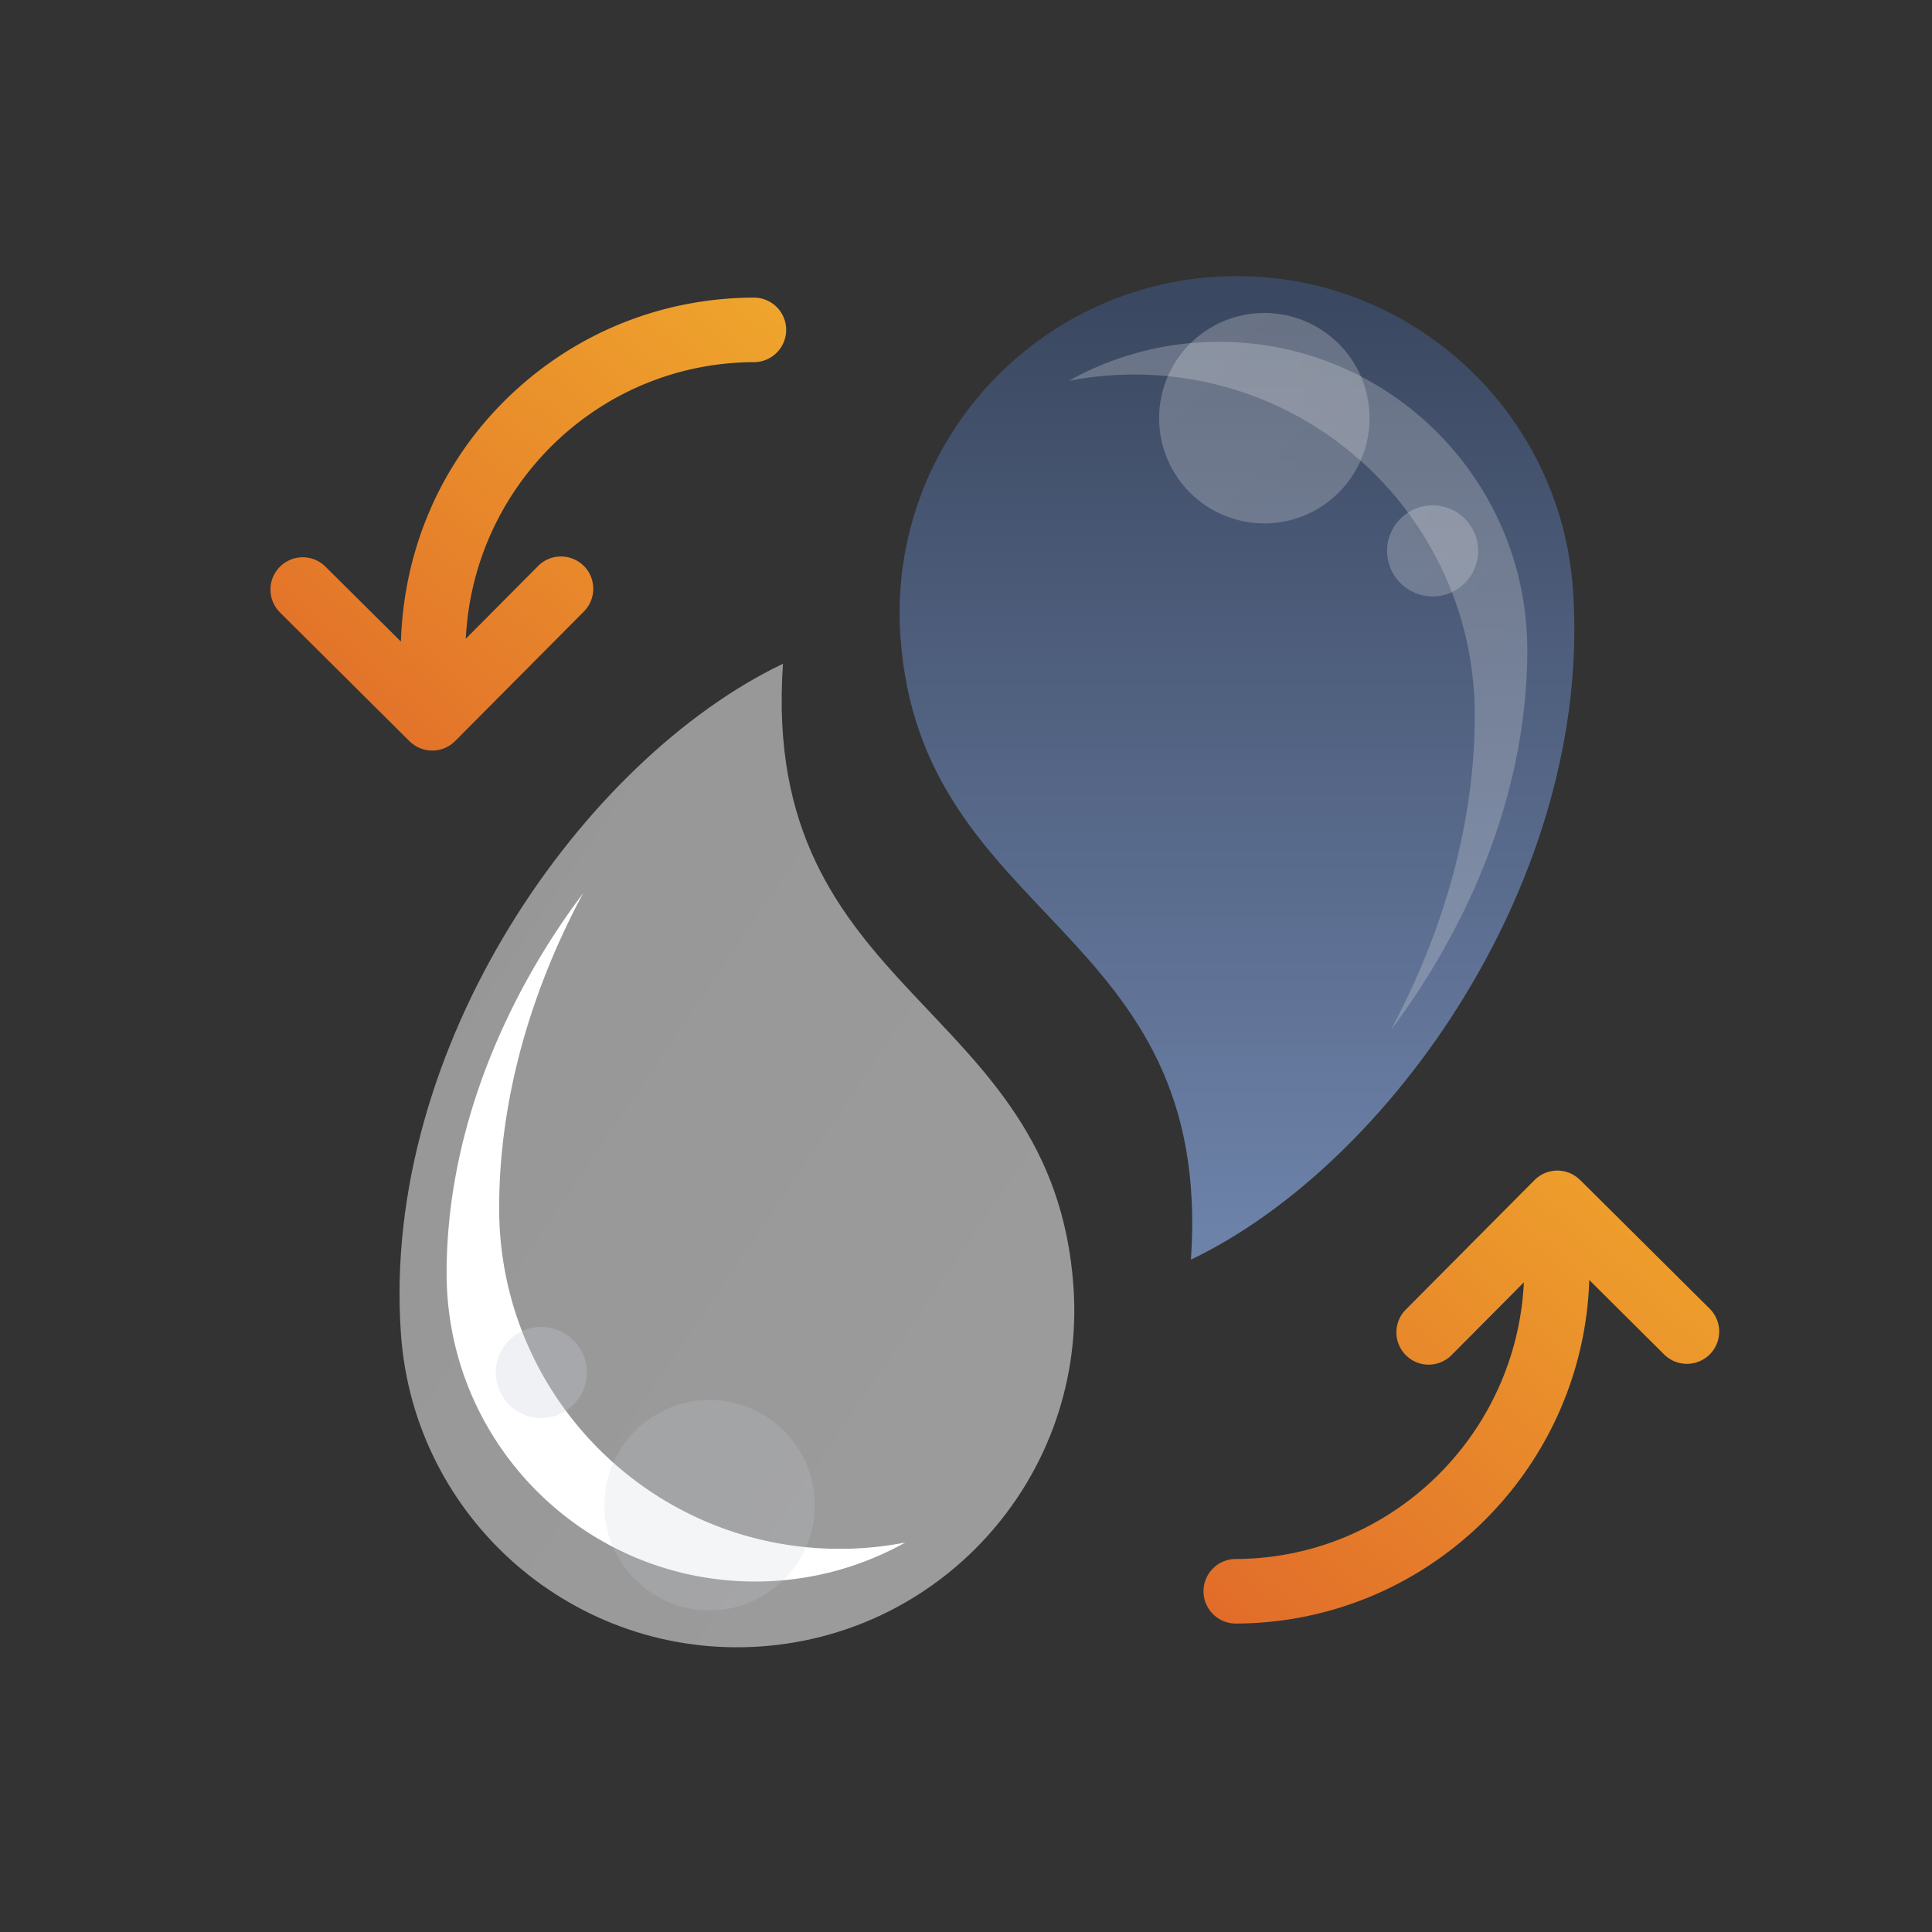 <svg xmlns="http://www.w3.org/2000/svg" viewBox="0 0 288 288"><rect x="0" y="0" width="288" height="288" fill="#333333" stroke="none"/><g transform="translate(19.188 58.304)"><linearGradient id="a" gradientUnits="userSpaceOnUse" x1="-130.113" y1="127.376" x2="-131.089" y2="128.351" gradientTransform="matrix(100.589 0 0 -146.615 13224.012 18869.627)"><stop offset="0" stop-color="#f1f1f1"/><stop offset="1" stop-color="#e7e6e6"/></linearGradient><path opacity=".553" fill="url(#a)" d="M94.21 187.13c-27.686 1.936-51.699-18.938-53.635-46.624-2.998-42.88 27.254-85.652 56.953-99.867-3.454 49.939 40.311 50.042 43.305 92.856 1.936 27.686-18.938 51.699-46.623 53.635z"/><path fill="#FFF" d="M55.221 121.813c0 28.036 22.727 50.763 50.763 50.763 3.342 0 6.608-.323 9.77-.939a45.762 45.762 0 0 1-22.396 5.815c-25.388 0-45.97-20.581-45.97-45.97 0-20.645 8.362-40.678 20.36-56.654-7.692 14.347-12.527 30.489-12.527 46.985z"/><circle opacity=".196" fill="#CBCFDA" cx="86.587" cy="166.074" r="15.683"/><circle opacity=".282" fill="#CBCFDA" cx="61.503" cy="146.29" r="6.789"/></g><g transform="translate(93.732 .517)"><linearGradient id="b" gradientUnits="userSpaceOnUse" x1="-207.356" y1="184.802" x2="-207.356" y2="183.867" gradientTransform="matrix(-100.589 0 0 146.615 -20767.063 -26912.1)"><stop offset="0" stop-color="#6d82a9"/><stop offset="1" stop-color="#3b4861"/></linearGradient><path fill="url(#b)" d="M87.117 40.764c27.686-1.936 51.699 18.938 53.635 46.624 2.998 42.88-27.254 85.653-56.953 99.867 3.454-49.939-40.311-50.042-43.305-92.856C38.557 66.713 59.432 42.7 87.117 40.764z"/><linearGradient id="c" gradientUnits="userSpaceOnUse" x1="-207.483" y1="183.44" x2="-208.458" y2="184.416" gradientTransform="matrix(-68.366 0 0 102.624 -14112.497 -18784.94)"><stop offset="0" stop-color="#f1f1f1"/><stop offset="1" stop-color="#e7e6e6"/></linearGradient><path opacity=".25" fill="url(#c)" d="M126.106 106.081c0-28.036-22.727-50.763-50.763-50.763-3.342 0-6.608.323-9.77.939a45.762 45.762 0 0 1 22.396-5.815c25.388 0 45.97 20.581 45.97 45.97 0 20.645-8.362 40.678-20.36 56.654 7.692-14.346 12.527-30.489 12.527-46.985z"/><linearGradient id="d" gradientUnits="userSpaceOnUse" x1="-209.335" y1="181.302" x2="-210.31" y2="182.278" gradientTransform="matrix(-31.367 0 0 31.367 -6487.112 -5640.728)"><stop offset="0" stop-color="#f1f1f1"/><stop offset="1" stop-color="#e7e6e6"/></linearGradient><circle opacity=".25" fill="url(#d)" cx="94.74" cy="61.821" r="15.683"/><linearGradient id="e" gradientUnits="userSpaceOnUse" x1="-214.054" y1="177.084" x2="-215.03" y2="178.059" gradientTransform="matrix(-13.579 0 0 13.579 -2793.585 -2329.79)"><stop offset="0" stop-color="#f1f1f1"/><stop offset="1" stop-color="#e7e6e6"/></linearGradient><circle opacity=".25" fill="url(#e)" cx="119.824" cy="81.604" r="6.789"/></g><linearGradient id="f" gradientUnits="userSpaceOnUse" x1="-110.543" y1="187.548" x2="-111.543" y2="186.548" gradientTransform="matrix(76.872 0 0 -67.52 8613.906 12706.744)"><stop offset="0" stop-color="#efa62c"/><stop offset="1" stop-color="#e16b2a"/></linearGradient><path fill="url(#f)" d="M60.938 110.387c1.925 1.983 5.005 1.983 6.91.077L87.04 91.157a4.815 4.815 0 0 0-.019-6.804c-1.886-1.867-4.937-1.867-6.804.019l-10.78 10.847C70.543 72.38 89.272 54.055 112.4 53.988a4.82 4.82 0 0 0 4.793-4.831 4.81 4.81 0 0 0-4.812-4.793h-.019c-14.138.048-27.42 5.592-37.381 15.62-9.528 9.596-14.802 22.213-15.216 35.658L48.523 84.478a4.798 4.798 0 0 0-6.804.019c-1.877 1.877-1.858 4.928.019 6.804l19.2 19.086z"/><linearGradient id="g" gradientUnits="userSpaceOnUse" x1="-110.517" y1="187.523" x2="-111.517" y2="186.523" gradientTransform="matrix(76.873 0 0 -67.523 8752.992 12837.389)"><stop offset="0" stop-color="#efa62c"/><stop offset="1" stop-color="#e16b2a"/></linearGradient><path fill="url(#g)" d="M235.553 175.902v-.01a.073.073 0 0 0-.048-.019c-1.925-1.886-4.928-1.79-6.756.038l-19.191 19.307c-1.867 1.886-1.867 4.937.019 6.804a4.772 4.772 0 0 0 3.388 1.405 4.82 4.82 0 0 0 3.417-1.424l10.779-10.847c-1.107 22.839-19.845 41.163-42.963 41.24a4.813 4.813 0 0 0-4.793 4.831 4.816 4.816 0 0 0 4.812 4.793h.019c28.546-.096 51.76-22.896 52.674-51.211l11.164 11.097a4.815 4.815 0 0 0 6.804-.019 4.815 4.815 0 0 0-.019-6.804l-19.306-19.181z"/></svg>
